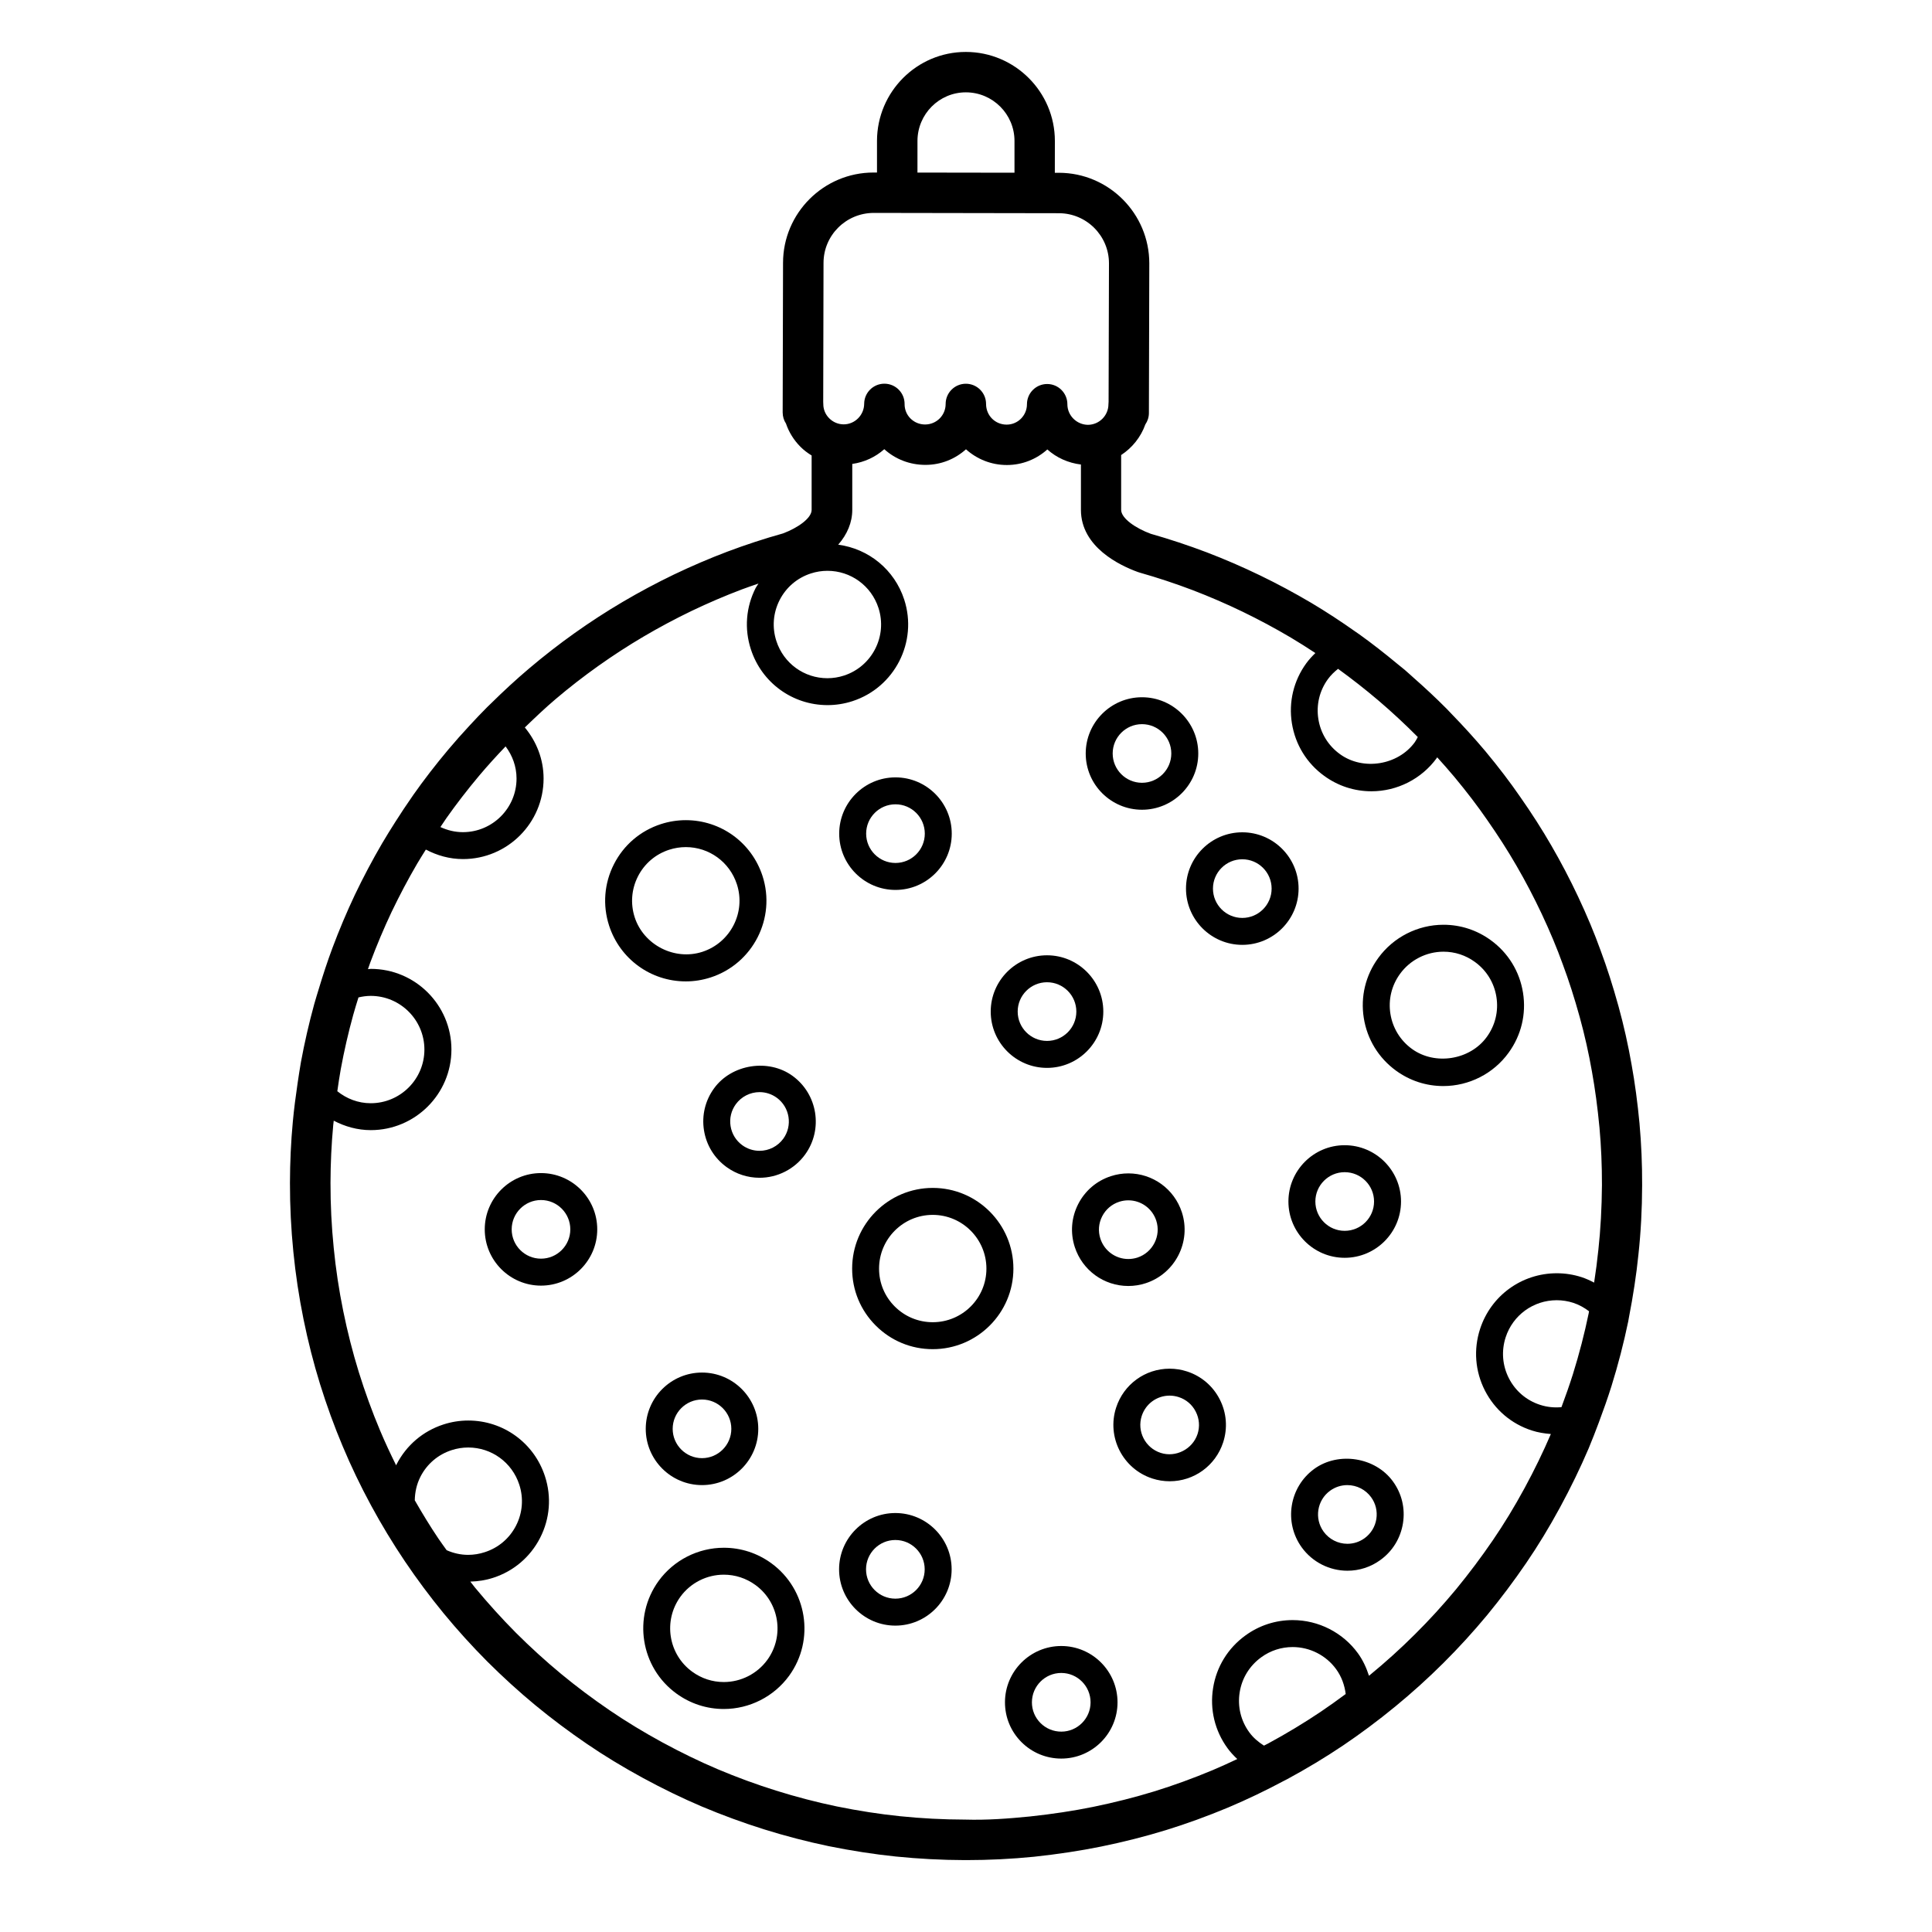 <?xml version="1.0" encoding="UTF-8"?>
<!-- The Best Svg Icon site in the world: iconSvg.co, Visit us! https://iconsvg.co -->
<svg fill="#000000" width="800px" height="800px" version="1.1" viewBox="144 144 512 512" xmlns="http://www.w3.org/2000/svg">
 <g>
  <path d="m539.07 393.16c-3.672-2.676-8.004-4.09-12.535-4.09-6.82 0-13.289 3.293-17.289 8.812-3.367 4.609-4.727 10.258-3.828 15.898 0.891 5.633 3.918 10.59 8.531 13.949 3.672 2.672 8.004 4.086 12.535 4.086h0.004c6.832 0 13.312-3.301 17.305-8.828 3.356-4.609 4.715-10.246 3.824-15.887-0.891-5.633-3.926-10.59-8.547-13.941zm-1.055 25.637c-4.418 6.117-13.73 7.633-19.859 3.16-3.066-2.231-5.09-5.535-5.684-9.289-0.594-3.754 0.312-7.508 2.551-10.586 2.664-3.672 6.977-5.875 11.516-5.875 3.012 0 5.891 0.941 8.34 2.727 3.074 2.231 5.098 5.527 5.688 9.281 0.594 3.754-0.312 7.508-2.551 10.582z"/>
  <path d="m332.34 403.03c11.211-3.648 17.367-15.719 13.73-26.91-2.883-8.832-11.043-14.766-20.32-14.766-2.242 0-4.465 0.352-6.609 1.047-5.426 1.758-9.844 5.527-12.434 10.609-2.59 5.082-3.047 10.879-1.285 16.309 2.875 8.828 11.039 14.762 20.312 14.762 2.234 0.004 4.457-0.355 6.606-1.051zm-20.133-15.922c-1.168-3.613-0.867-7.465 0.855-10.855 1.727-3.387 4.664-5.891 8.277-7.062 1.438-0.465 2.918-0.699 4.41-0.699 6.176 0 11.613 3.953 13.531 9.84 2.422 7.445-1.676 15.477-9.145 17.91-7.391 2.394-15.555-1.836-17.93-9.133z"/>
  <path d="m391.19 458.81c-11.777 0-21.363 9.594-21.363 21.383-0.004 5.691 2.207 11.043 6.238 15.078 4.039 4.047 9.41 6.273 15.125 6.273 11.785 0 21.371-9.578 21.371-21.348 0-11.793-9.586-21.387-21.371-21.387zm0 35.59c-3.805 0-7.387-1.48-10.078-4.176-2.68-2.68-4.156-6.242-4.152-10.027 0-7.856 6.383-14.242 14.223-14.242 7.848 0 14.227 6.394 14.227 14.242 0.008 7.836-6.371 14.203-14.219 14.203z"/>
  <path d="m348.39 558.26c-3.684-2.676-8.031-4.09-12.57-4.09-6.82 0-13.285 3.289-17.285 8.801-6.918 9.551-4.797 22.938 4.727 29.84 3.68 2.676 8.02 4.09 12.559 4.09 6.82 0 13.285-3.289 17.297-8.797 6.922-9.531 4.801-22.918-4.727-29.844zm-1.051 25.641c-2.672 3.668-6.977 5.856-11.523 5.856-3.019 0-5.906-0.941-8.363-2.731-6.34-4.59-7.75-13.508-3.144-19.863 2.664-3.668 6.961-5.856 11.508-5.856 3.023 0 5.914 0.945 8.375 2.731 6.348 4.609 7.758 13.523 3.148 19.863z"/>
  <path d="m500.35 477.33c8.23 0 14.934-6.691 14.934-14.918 0-8.227-6.699-14.918-14.934-14.918-8.223 0-14.906 6.691-14.906 14.918 0 8.23 6.684 14.918 14.906 14.918zm0-22.691c4.297 0 7.789 3.488 7.789 7.773 0 4.289-3.492 7.773-7.789 7.773-4.281 0-7.766-3.488-7.766-7.773 0-4.285 3.484-7.773 7.766-7.773z"/>
  <path d="m458.58 507.45c-1.5-0.488-3.055-0.734-4.625-0.734-6.473 0-12.172 4.144-14.172 10.316-2.535 7.82 1.77 16.242 9.578 18.785 1.5 0.488 3.047 0.734 4.613 0.734 6.469 0 12.16-4.137 14.172-10.297 1.234-3.793 0.918-7.836-0.891-11.387-1.809-3.555-4.894-6.188-8.676-7.418zm2.781 16.586c-1.301 3.988-5.758 6.309-9.785 4.988-4.082-1.328-6.324-5.719-5.004-9.789 1.047-3.219 4.016-5.379 7.387-5.379 0.816 0 1.621 0.133 2.414 0.387 1.977 0.641 3.582 2.012 4.519 3.871 0.941 1.848 1.113 3.953 0.469 5.922z"/>
  <path d="m354.05 429.13c-6.414-4.676-16.188-3.109-20.824 3.301-2.344 3.223-3.289 7.168-2.664 11.105 0.625 3.934 2.742 7.391 5.965 9.734 2.562 1.863 5.598 2.848 8.762 2.852 4.766 0 9.273-2.301 12.07-6.156 4.824-6.648 3.336-16-3.309-20.836zm-2.473 16.645c-1.457 2.004-3.805 3.203-6.293 3.203-1.648 0-3.231-0.516-4.566-1.484-1.676-1.219-2.785-3.023-3.109-5.074-0.328-2.051 0.168-4.106 1.391-5.793 1.457-2 3.805-3.203 6.293-3.203 1.648 0 3.219 0.52 4.551 1.484 3.473 2.523 4.246 7.398 1.734 10.867z"/>
  <path d="m492.29 533.27c-6.648 4.836-8.125 14.184-3.293 20.836 2.805 3.856 7.316 6.152 12.078 6.152 3.164 0 6.191-0.984 8.75-2.848 3.234-2.344 5.352-5.809 5.977-9.754 0.625-3.945-0.328-7.879-2.672-11.082-4.644-6.398-14.395-7.965-20.84-3.305zm16.457 13.277c-0.324 2.055-1.43 3.863-3.113 5.09-1.34 0.969-2.91 1.484-4.559 1.484-2.484 0-4.84-1.199-6.301-3.215-2.519-3.465-1.75-8.34 1.719-10.852 1.34-0.973 2.918-1.484 4.566-1.484 2.488 0 4.84 1.195 6.301 3.211 1.215 1.656 1.703 3.715 1.387 5.766z"/>
  <path d="m443.02 454.96c-1.566 0-3.117 0.246-4.613 0.734-3.789 1.223-6.867 3.859-8.68 7.41s-2.133 7.594-0.898 11.383c2.012 6.168 7.715 10.309 14.188 10.312 1.562 0 3.102-0.246 4.613-0.734 7.824-2.559 12.117-11 9.574-18.809-2.016-6.168-7.715-10.297-14.184-10.297zm2.406 22.312c-0.785 0.25-1.594 0.379-2.41 0.379-3.375 0-6.348-2.168-7.402-5.379-0.641-1.969-0.48-4.074 0.469-5.926 0.945-1.848 2.551-3.223 4.519-3.863 0.785-0.258 1.598-0.383 2.414-0.383 3.375 0 6.348 2.16 7.402 5.371 1.328 4.066-0.922 8.465-4.992 9.801z"/>
  <path d="m381.28 544.97c-8.223 0-14.914 6.691-14.914 14.918 0 8.227 6.691 14.918 14.914 14.918s14.914-6.691 14.914-14.918c0-8.227-6.691-14.918-14.914-14.918zm0 22.691c-4.289 0-7.773-3.488-7.773-7.773 0-4.289 3.488-7.773 7.773-7.773 4.289 0 7.773 3.488 7.773 7.773 0 4.289-3.484 7.773-7.773 7.773z"/>
  <path d="m315.13 522.66c0 8.223 6.691 14.906 14.914 14.906s14.906-6.688 14.906-14.906c0-8.227-6.691-14.918-14.906-14.918-8.223 0-14.914 6.691-14.914 14.918zm14.91-7.773c4.289 0 7.769 3.488 7.769 7.773 0 4.281-3.488 7.766-7.769 7.766s-7.773-3.481-7.773-7.766c0-4.289 3.492-7.773 7.773-7.773z"/>
  <path d="m287.37 454.88c-8.223 0-14.906 6.691-14.906 14.918 0 8.223 6.691 14.906 14.906 14.906 8.219 0 14.906-6.688 14.906-14.906 0.008-8.227-6.684-14.918-14.906-14.918zm0 22.68c-4.289 0-7.769-3.481-7.769-7.766 0-4.289 3.488-7.773 7.769-7.773s7.769 3.488 7.769 7.773c0.004 4.281-3.484 7.766-7.769 7.766z"/>
  <path d="m421.47 427c8.227 0 14.918-6.691 14.918-14.918s-6.691-14.918-14.918-14.918c-8.227 0-14.918 6.691-14.918 14.918 0 8.23 6.688 14.918 14.918 14.918zm0-22.695c4.289 0 7.773 3.488 7.773 7.777s-3.488 7.773-7.773 7.773c-4.289 0-7.773-3.488-7.773-7.773-0.004-4.285 3.484-7.777 7.773-7.777z"/>
  <path d="m381.31 379.84c8.223 0 14.914-6.691 14.914-14.914 0-8.223-6.691-14.914-14.914-14.914s-14.914 6.691-14.914 14.914c0 8.227 6.691 14.914 14.914 14.914zm0-22.691c4.289 0 7.773 3.488 7.773 7.773 0 4.289-3.488 7.773-7.773 7.773-4.289 0-7.773-3.488-7.773-7.773s3.484-7.773 7.773-7.773z"/>
  <path d="m425.25 580.21c-8.227 0-14.922 6.695-14.922 14.922 0 3.981 1.551 7.723 4.367 10.543 2.828 2.816 6.57 4.367 10.555 4.367 8.223 0 14.906-6.688 14.906-14.906 0-8.223-6.684-14.926-14.906-14.926zm0 22.691c-2.074 0-4.035-0.805-5.508-2.277-1.465-1.465-2.277-3.414-2.273-5.488 0-4.297 3.488-7.785 7.777-7.785 4.281 0 7.766 3.488 7.766 7.785 0 4.285-3.484 7.766-7.762 7.766z"/>
  <path d="m473.22 364.57c-8.227 0-14.918 6.691-14.918 14.914s6.691 14.914 14.918 14.914c8.227 0 14.918-6.691 14.918-14.914s-6.691-14.914-14.918-14.914zm0 22.691c-4.289 0-7.773-3.488-7.773-7.773 0-4.289 3.488-7.773 7.773-7.773 4.289 0 7.773 3.488 7.773 7.773 0 4.289-3.488 7.773-7.773 7.773z"/>
  <path d="m446.64 358.59c8.223 0 14.914-6.691 14.914-14.906 0-8.219-6.691-14.906-14.914-14.906s-14.914 6.691-14.914 14.906 6.691 14.906 14.914 14.906zm0-22.68c4.289 0 7.769 3.488 7.769 7.769s-3.481 7.769-7.769 7.769-7.769-3.488-7.769-7.769c0-4.285 3.484-7.769 7.769-7.769z"/>
  <path d="m578.5 441.85c-0.539-5.707-1.234-10.863-2.117-15.738-0.902-5.176-2.066-10.363-3.461-15.426-1.508-5.441-3.059-10.289-4.734-14.773-1.652-4.594-3.606-9.266-5.965-14.277-2.18-4.629-4.574-9.199-7.113-13.578-2.445-4.231-5.219-8.566-8.219-12.844-2.707-3.934-5.727-7.894-9.25-12.137-2.898-3.445-5.883-6.715-8.891-9.809-0.453-0.465-0.902-0.961-1.355-1.422-2.898-2.922-5.879-5.684-8.883-8.328-0.75-0.664-1.5-1.367-2.258-2.012-0.648-0.551-1.32-1.066-1.977-1.605-3.293-2.731-6.644-5.359-10.027-7.785-0.328-0.238-0.676-0.453-1.004-0.691-3.797-2.684-7.727-5.269-11.766-7.672-4.516-2.66-8.934-5.031-13.508-7.246-4.621-2.238-9.387-4.301-14.172-6.133-4.898-1.855-9.871-3.5-14.848-4.918-3.891-1.422-7.836-4.055-7.836-6.348v-14.516c2.934-1.93 5.219-4.75 6.41-8.113 0.594-0.863 0.945-1.906 0.945-3.027l0.105-39.656c0-13.215-10.746-23.988-23.945-24.008h-1.09l0.012-8.434c0-12.984-10.57-23.562-23.547-23.59h-0.07c-12.93 0-23.477 10.535-23.523 23.539v8.418h-0.922c-13.219 0-23.977 10.75-23.977 23.949l-0.098 39.625c0 1.09 0.316 2.102 0.875 2.949 0.77 2.277 2.066 4.375 3.812 6.137 0.906 0.918 1.918 1.668 2.988 2.328v14.41c0 2.254-3.769 4.812-7.57 6.238-5.031 1.41-9.992 3.039-14.746 4.828-4.731 1.789-9.496 3.836-14.176 6.07-4.609 2.223-9.148 4.644-13.508 7.211-4.344 2.555-8.652 5.352-12.812 8.309-4.168 2.969-8.207 6.109-12.012 9.336-3.481 2.941-6.867 6.074-10.121 9.281-0.348 0.348-0.719 0.68-1.062 1.027-1.598 1.602-3.141 3.234-4.648 4.867-1.949 2.106-3.84 4.223-5.617 6.34-3.352 3.988-6.484 8.047-9.309 12.062-0.07 0.102-0.137 0.211-0.211 0.312-1.566 2.238-3.082 4.527-4.559 6.852-1.195 1.879-2.371 3.769-3.492 5.672-2.543 4.363-4.957 8.914-7.176 13.547-2.18 4.609-4.195 9.391-6 14.219-1.32 3.547-2.465 7.055-3.535 10.594-0.422 1.402-0.871 2.797-1.266 4.223-1.379 5.019-2.562 10.168-3.516 15.332-0.332 1.875-0.609 3.75-0.887 5.617-0.508 3.426-0.957 6.832-1.266 10.188-0.5 5.332-0.75 10.793-0.762 16.234-0.012 6.102 0.297 12.262 0.902 18.297 0.586 5.906 1.484 11.895 2.684 17.801 1.195 5.875 2.664 11.664 4.383 17.207 1.758 5.656 3.777 11.211 6 16.48 2.207 5.266 4.734 10.539 7.523 15.688 2.734 5.059 5.75 10.031 8.953 14.793 3.176 4.711 6.629 9.352 10.281 13.801 3.606 4.383 7.488 8.672 11.547 12.75 4.117 4.102 8.387 7.996 12.699 11.562 4.301 3.551 8.926 7.023 13.742 10.305 4.578 3.125 9.41 6.062 14.777 8.988 5.254 2.856 10.516 5.41 15.652 7.594 5.402 2.277 10.934 4.301 16.434 6.031 5.684 1.777 11.453 3.281 17.184 4.473 6.055 1.223 12.035 2.152 17.773 2.746 6.039 0.613 12.191 0.938 18.289 0.953h0.441c5.977 0 11.992-0.301 17.938-0.891 6.398-0.691 12.203-1.57 17.77-2.699 5.984-1.223 11.766-2.691 17.18-4.359 5.422-1.672 10.969-3.688 16.496-5.996 5.109-2.16 10.039-4.535 14.73-7.043 0.309-0.16 0.641-0.312 0.945-0.484 5.125-2.769 10.105-5.773 14.812-8.938 2.262-1.527 4.508-3.125 6.727-4.777 2.394-1.777 4.746-3.613 7.047-5.508 4.457-3.656 8.75-7.535 12.758-11.531 4.012-3.984 7.906-8.254 11.598-12.699 3.621-4.41 7.094-9.035 10.316-13.75 3.164-4.625 6.106-9.461 8.996-14.785 2.836-5.223 5.387-10.484 7.594-15.652 0.953-2.273 1.832-4.566 2.695-6.863 1.195-3.188 2.328-6.387 3.332-9.574 1.785-5.723 3.273-11.492 4.457-17.195 0.059-0.301 0.098-0.574 0.152-0.871 1.152-5.914 2.004-11.461 2.551-16.848 0.641-5.856 0.969-12.031 0.984-18.355 0.023-5.562-0.215-11.035-0.688-16.277zm-82.59-117.87c0.766-1.047 1.691-1.941 2.691-2.731 3.613 2.621 7.219 5.438 10.715 8.41 3.508 2.992 7.019 6.246 10.414 9.668-0.262 0.457-0.48 0.934-0.797 1.371-4.43 6.098-13.715 7.621-19.855 3.141-3.078-2.231-5.106-5.527-5.699-9.281-0.598-3.758 0.305-7.516 2.531-10.578zm-108.77-142.66c0.023-7.094 5.773-12.848 12.816-12.848h0.039c7.09 0.016 12.855 5.789 12.855 12.879v8.422l-25.715-0.039zm-24.898 32.359c0-7.309 5.953-13.254 13.332-13.254l49.066 0.082c7.305 0.012 13.25 5.981 13.25 13.281l-0.102 36.699c-0.023 0.211-0.039 0.418-0.039 0.637 0 2.992-2.434 5.438-5.438 5.461-3.008-0.039-5.445-2.484-5.445-5.461 0-2.957-2.402-5.356-5.356-5.356s-5.356 2.398-5.356 5.356c0 2.977-2.402 5.406-5.375 5.406-3.062 0-5.461-2.41-5.461-5.477 0-2.957-2.402-5.356-5.356-5.356s-5.356 2.398-5.356 5.356c0 3.004-2.41 5.441-5.453 5.441-1.473 0-2.848-0.57-3.875-1.598-1.012-1.02-1.562-2.371-1.551-3.82 0.02-2.957-2.363-5.371-5.32-5.391h-0.035c-2.941 0-5.336 2.371-5.356 5.32-0.02 2.996-2.453 5.445-5.41 5.457-1.457 0-2.832-0.574-3.863-1.617-1.02-1.023-1.566-2.367-1.559-3.785 0-0.191-0.004-0.383-0.023-0.57zm-11.648 89.371c1.727-3.391 4.672-5.906 8.289-7.078 1.43-0.465 2.906-0.699 4.394-0.699 6.184 0 11.617 3.953 13.527 9.84 2.418 7.457-1.676 15.496-9.141 17.922-1.43 0.465-2.906 0.699-4.394 0.699-6.184 0-11.613-3.953-13.523-9.855-1.172-3.602-0.867-7.445 0.848-10.828zm-88.312 57.793c2.648-3.762 5.594-7.578 8.75-11.336 2.168-2.578 4.519-5.152 6.953-7.703 1.793 2.383 2.902 5.309 2.902 8.516 0 7.84-6.379 14.211-14.211 14.211-2.137 0-4.141-0.508-5.965-1.355 0.527-0.77 1.039-1.566 1.57-2.332zm-27.977 66.504c0.891-4.836 2-9.68 3.305-14.395 0.43-1.562 0.91-3.09 1.387-4.625 1.047-0.246 2.121-0.406 3.246-0.406 7.844 0 14.227 6.383 14.227 14.227s-6.383 14.219-14.227 14.219c-3.359 0-6.414-1.219-8.852-3.18 0.281-1.953 0.566-3.902 0.914-5.84zm28.059 127.47c-0.727-1.027-1.48-2.039-2.18-3.074-2.211-3.281-4.281-6.695-6.266-10.148 0.035-2.144 0.5-4.266 1.496-6.231 1.723-3.387 4.664-5.894 8.277-7.062 1.43-0.465 2.906-0.699 4.394-0.699 6.184 0 11.617 3.953 13.531 9.848 1.176 3.613 0.871 7.461-0.855 10.844-1.727 3.379-4.664 5.883-8.289 7.047-1.438 0.473-2.918 0.711-4.41 0.711-2.016 0.004-3.941-0.457-5.699-1.234zm231.65 42.812c-4.418 2.969-9.105 5.793-13.934 8.41-0.359 0.195-0.75 0.371-1.117 0.57-1.48-0.945-2.84-2.082-3.894-3.531-2.238-3.074-3.141-6.832-2.543-10.59 0.594-3.75 2.621-7.039 5.703-9.281 2.438-1.785 5.332-2.719 8.344-2.719 4.543 0 8.852 2.191 11.516 5.859 1.461 2.004 2.246 4.281 2.535 6.586-2.184 1.625-4.391 3.195-6.609 4.695zm71.004-105.59c-1.098 5.324-2.504 10.758-4.176 16.121-0.922 2.91-1.949 5.84-3.039 8.75-1.863 0.176-3.785 0-5.664-0.613-3.602-1.16-6.539-3.664-8.262-7.031-1.734-3.387-2.035-7.246-0.863-10.867 1.914-5.879 7.356-9.828 13.543-9.828 1.484 0 2.961 0.238 4.387 0.695 1.535 0.504 2.91 1.285 4.168 2.231-0.031 0.184-0.051 0.355-0.094 0.543zm2.551-16.707c-0.289 2.812-0.66 5.664-1.113 8.574-1.059-0.551-2.144-1.062-3.305-1.441-2.141-0.691-4.359-1.039-6.59-1.039-9.289 0-17.461 5.934-20.328 14.766-1.77 5.438-1.309 11.234 1.289 16.324 2.602 5.078 7.012 8.836 12.426 10.578 1.641 0.535 3.34 0.801 5.047 0.934-2.023 4.715-4.359 9.527-6.961 14.324-2.715 4.996-5.477 9.531-8.434 13.855-3.043 4.453-6.324 8.82-9.734 12.973-3.457 4.168-7.113 8.176-10.891 11.922-3.769 3.762-7.805 7.41-12 10.848-0.059 0.051-0.121 0.098-0.18 0.141-0.68-2.07-1.578-4.09-2.926-5.949-4.004-5.512-10.469-8.801-17.297-8.801-4.539 0-8.883 1.414-12.543 4.09-4.621 3.352-7.664 8.297-8.551 13.941-0.898 5.637 0.457 11.285 3.82 15.906 0.766 1.059 1.652 2 2.59 2.887-2.144 1.012-4.309 2.004-6.523 2.941-5.188 2.172-10.402 4.066-15.496 5.637-5.09 1.562-10.531 2.941-16.168 4.098-5.223 1.059-10.715 1.895-16.738 2.543-5.684 0.562-11.355 1.004-17.246 0.828-5.742-0.012-11.539-0.312-17.219-0.898-5.387-0.555-11.023-1.426-16.715-2.586-5.359-1.113-10.793-2.527-16.137-4.203-5.18-1.617-10.387-3.531-15.461-5.672-4.805-2.039-9.758-4.445-14.699-7.129-5.043-2.754-9.578-5.516-13.863-8.434-4.543-3.098-8.906-6.367-12.953-9.715-4.055-3.356-8.082-7.019-11.945-10.871-3.805-3.836-7.457-7.871-10.852-11.984-0.422-0.52-0.816-1.059-1.234-1.578 2.055-0.055 4.09-0.367 6.055-1.008 5.43-1.754 9.848-5.516 12.445-10.594 2.602-5.09 3.055-10.879 1.285-16.305-2.871-8.844-11.039-14.781-20.324-14.781-2.238 0-4.453 0.348-6.594 1.047-5.426 1.758-9.84 5.527-12.434 10.609-0.035 0.074-0.051 0.152-0.09 0.223-1.516-3.066-2.969-6.156-4.266-9.25-2.09-4.957-3.988-10.176-5.644-15.496-1.605-5.195-2.992-10.629-4.117-16.168-1.129-5.547-1.977-11.176-2.519-16.727-0.574-5.688-0.863-11.477-0.852-17.215 0.012-5.117 0.25-10.246 0.719-15.262 0.035-0.402 0.102-0.816 0.141-1.223 2.953 1.547 6.262 2.504 9.82 2.504 11.777 0 21.367-9.582 21.367-21.363 0-11.785-9.582-21.371-21.367-21.371-0.258 0-0.504 0.066-0.754 0.074 0.215-0.609 0.406-1.215 0.637-1.824 1.699-4.539 3.598-9.043 5.637-13.355 2.086-4.352 4.352-8.645 6.746-12.734 0.746-1.27 1.543-2.519 2.324-3.777 2.961 1.559 6.277 2.519 9.848 2.519 11.773 0 21.352-9.578 21.352-21.352 0-5.16-1.914-9.836-4.969-13.527 2.656-2.562 5.34-5.129 8.152-7.512 3.578-3.039 7.379-5.992 11.301-8.781 3.91-2.781 7.961-5.406 12.035-7.805 4.102-2.414 8.383-4.699 12.707-6.785 4.398-2.102 8.883-4.027 13.332-5.707 1.438-0.539 2.922-1.043 4.394-1.547-0.23 0.398-0.527 0.746-0.742 1.16-2.59 5.078-3.039 10.863-1.273 16.27 2.867 8.844 11.027 14.785 20.312 14.785 2.238 0 4.453-0.352 6.602-1.047 11.203-3.637 17.359-15.715 13.723-26.914-2.574-7.93-9.418-13.48-17.496-14.555 2.402-2.75 3.727-5.898 3.727-9.238v-12.16c3.219-0.457 6.156-1.828 8.484-3.91 2.969 2.691 6.793 4.16 10.922 4.16 4.117 0 7.879-1.562 10.727-4.133 2.871 2.59 6.672 4.168 10.836 4.168 4.117 0 7.875-1.562 10.727-4.125 2.418 2.176 5.512 3.578 8.902 3.996v12.004c0 9.91 10.402 14.777 15.062 16.473l0.613 0.195c4.695 1.336 9.25 2.84 13.91 4.606 4.488 1.719 8.969 3.652 13.32 5.758 4.301 2.086 8.469 4.316 12.707 6.82 2.203 1.309 4.367 2.684 6.516 4.102-0.867 0.84-1.688 1.727-2.41 2.715-3.356 4.613-4.711 10.258-3.812 15.895 0.902 5.644 3.934 10.59 8.551 13.934 3.672 2.68 8.004 4.09 12.535 4.09 6.82 0 13.289-3.289 17.301-8.805 0.047-0.066 0.074-0.137 0.117-0.203 1.551 1.707 3.09 3.457 4.594 5.25 3.289 3.965 6.121 7.672 8.672 11.375 2.84 4.066 5.453 8.133 7.742 12.102 2.394 4.117 4.641 8.414 6.691 12.766 2.211 4.711 4.039 9.074 5.598 13.41 1.586 4.242 3.047 8.801 4.469 13.926 1.305 4.727 2.394 9.578 3.246 14.449 0.832 4.606 1.484 9.473 1.996 14.852 0.449 4.902 0.664 10.031 0.656 15.254-0.047 5.957-0.355 11.746-0.961 17.262z"/>
 </g>
</svg>